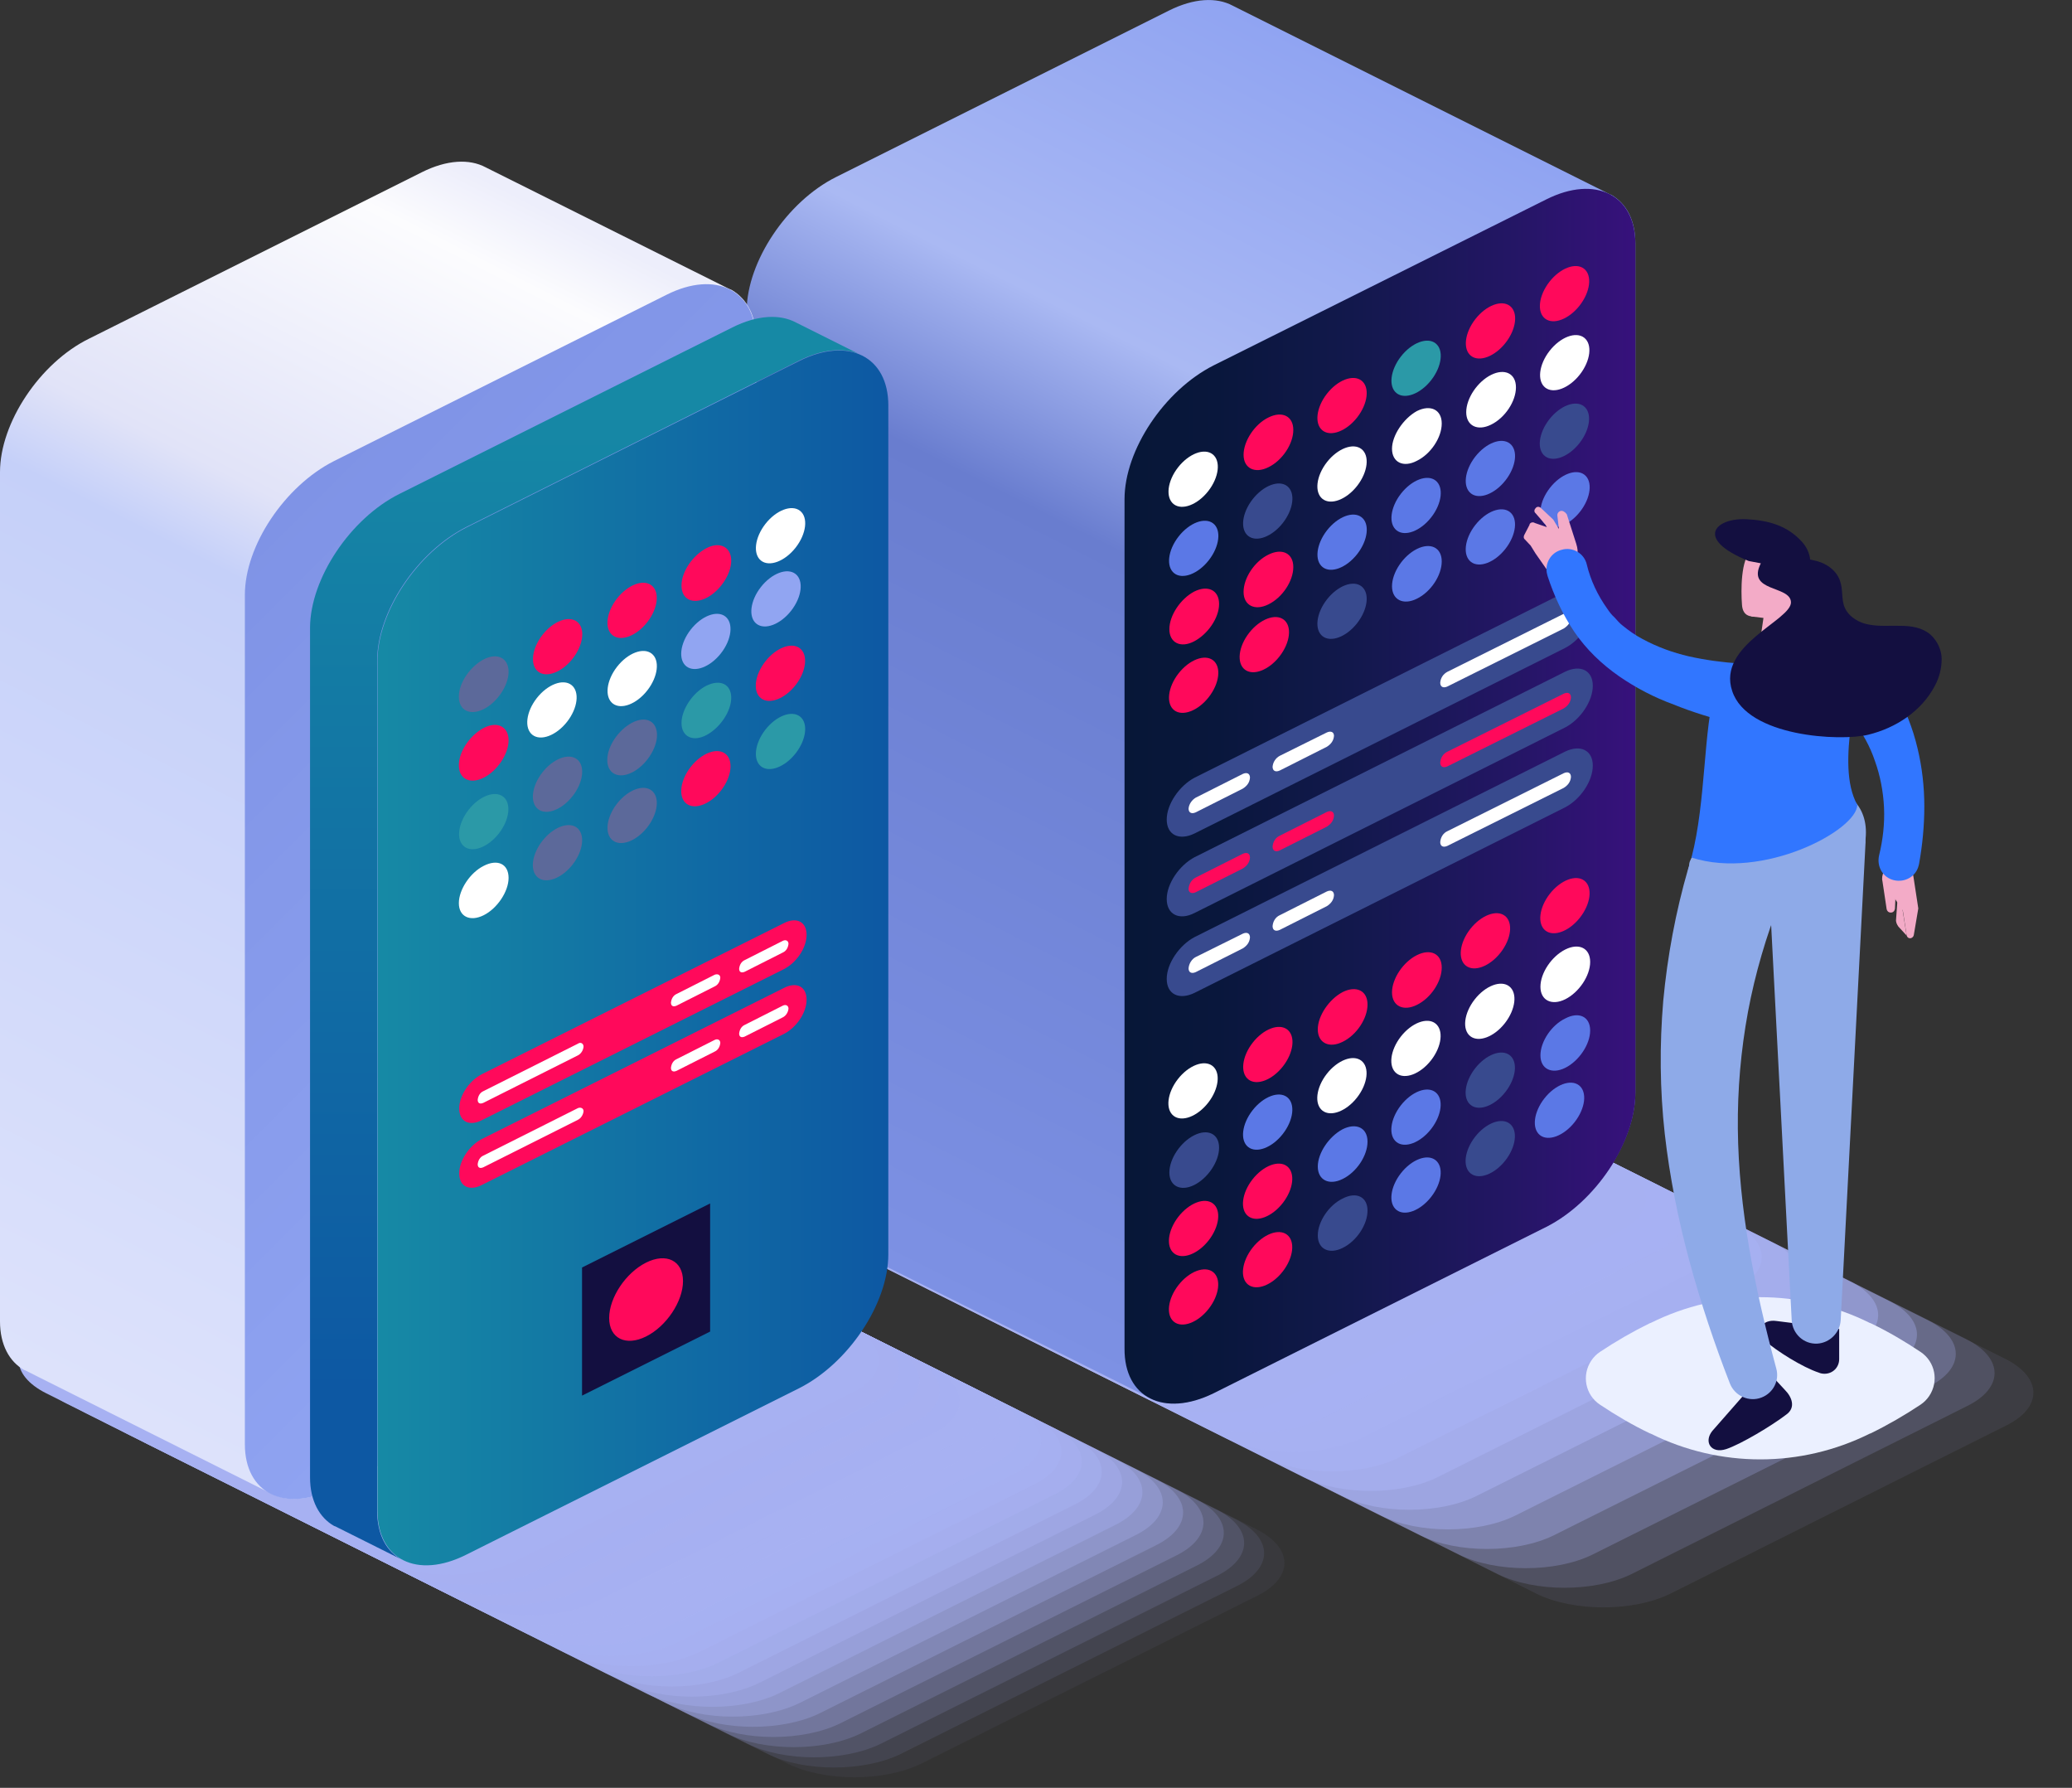 <?xml version="1.0" encoding="UTF-8"?>
<svg xmlns="http://www.w3.org/2000/svg" xmlns:xlink="http://www.w3.org/1999/xlink" viewBox="0 0 550 474.5">
  <rect x="0" y="0" width="550" height="474.5" fill="#333333" stroke="none"/>
  <linearGradient id="a" gradientTransform="matrix(1 0 0 -1 -222.382 1219.977)" gradientUnits="userSpaceOnUse" x1="461.658" x2="615.111" y1="881.556" y2="1185.258">
    <stop offset="0" stop-color="#7d91e4"></stop>
    <stop offset=".58" stop-color="#697dcf"></stop>
    <stop offset=".73" stop-color="#aab9f3"></stop>
    <stop offset="1" stop-color="#90a4f2"></stop>
  </linearGradient>
  <linearGradient id="b" gradientTransform="matrix(1 0 0 -1 0 474)" gradientUnits="userSpaceOnUse" x1="298.499" x2="434.1" y1="262.673" y2="262.673">
    <stop offset="0" stop-color="#071737"></stop>
    <stop offset=".18" stop-color="#09173c"></stop>
    <stop offset=".44" stop-color="#12184c"></stop>
    <stop offset=".75" stop-color="#231664"></stop>
    <stop offset="1" stop-color="#37117c"></stop>
  </linearGradient>
  <linearGradient id="c" gradientTransform="matrix(-1 0 0 -1 2361.922 1219.977)" gradientUnits="userSpaceOnUse" x1="2185.812" x2="2338.126" y1="1148.403" y2="849.459">
    <stop offset="0" stop-color="#edeefb"></stop>
    <stop offset=".06" stop-color="#fcfcfe"></stop>
    <stop offset=".3" stop-color="#e1e3f8"></stop>
    <stop offset=".37" stop-color="#c5d0f9"></stop>
    <stop offset="1" stop-color="#dde2fb"></stop>
  </linearGradient>
  <linearGradient id="d" gradientTransform="matrix(-1 0 0 -1 2361.922 1219.977)" gradientUnits="userSpaceOnUse" x1="2148.58" x2="2309.712" y1="902.787" y2="1063.919">
    <stop offset="0" stop-color="#92a6f3"></stop>
    <stop offset="1" stop-color="#7f93e6"></stop>
  </linearGradient>
  <linearGradient id="e">
    <stop offset="0" stop-color="#0d58a3"></stop>
    <stop offset="1" stop-color="#1689a5"></stop>
  </linearGradient>
  <linearGradient id="f" gradientTransform="matrix(-1 0 0 -1 2361.922 1219.977)" gradientUnits="userSpaceOnUse" x1="2206.822" x2="2206.822" xlink:href="#e" y1="851.206" y2="1116.602"></linearGradient>
  <linearGradient id="g" gradientTransform="matrix(-1 0 0 -1 2361.922 1219.977)" gradientUnits="userSpaceOnUse" x1="2126.122" x2="2260.338" xlink:href="#e" y1="965.745" y2="965.745"></linearGradient>
  <path d="m329 383.5 89.1 44.5c9.8 4.8 25.6 4.8 35.4 0l89.1-44.5c9.8-4.8 9.8-12.7 0-17.7l-89.1-44.5c-9.8-4.8-25.6-4.8-35.4 0l-89.1 44.5c-9.7 5-9.7 12.9 0 17.7z" fill="none"></path>
  <path d="m318.8 378.4 89.1 44.6c9.8 4.8 25.6 4.8 35.4 0l89.1-44.6c9.8-4.8 9.8-12.7 0-17.7l-89.1-44.5c-9.8-4.8-25.6-4.8-35.4 0l-89.1 44.5c-9.8 4.9-9.8 12.8 0 17.7z" fill="#a7b1f2" opacity=".09"></path>
  <path d="m308.5 373.2 89.1 44.6c9.8 4.8 25.6 4.8 35.4 0l89.1-44.6c9.8-4.8 9.8-12.7 0-17.7l-89.1-44.5c-9.8-4.8-25.6-4.8-35.4 0l-89.1 44.5c-9.8 4.9-9.8 12.8 0 17.7z" fill="#a7b1f2" opacity=".18"></path>
  <path d="m298.2 368.1 89.1 44.5c9.8 4.8 25.6 4.8 35.4 0l89.1-44.5c9.8-4.8 9.8-12.7 0-17.7l-89.1-44.5c-9.8-4.8-25.6-4.8-35.4 0l-89.1 44.5c-9.8 4.9-9.8 12.8 0 17.7z" fill="#a7b1f2" opacity=".27"></path>
  <path d="m287.9 363 89.1 44.5c9.8 4.8 25.6 4.8 35.4 0l89.1-44.5c9.8-4.8 9.8-12.8 0-17.7l-89.1-44.5c-9.8-4.8-25.6-4.8-35.4 0l-89.1 44.6c-9.8 4.7-9.8 12.7 0 17.6z" fill="#a7b1f2" opacity=".36"></path>
  <path d="m277.6 357.8 89.1 44.5c9.8 4.8 25.6 4.8 35.4 0l89.1-44.5c9.8-4.8 9.8-12.7 0-17.7l-89.1-44.6c-9.8-4.8-25.6-4.8-35.4 0l-89.1 44.6c-9.7 4.9-9.7 12.8 0 17.7z" fill="#a7b1f2" opacity=".45"></path>
  <path d="m267.3 352.6 89.1 44.5c9.8 4.8 25.6 4.8 35.4 0l89.1-44.5c9.8-4.8 9.8-12.7 0-17.7l-89.1-44.5c-9.8-4.8-25.6-4.8-35.4 0l-89.1 44.6c-9.7 4.9-9.7 12.8 0 17.6z" fill="#a7b1f2" opacity=".55"></path>
  <path d="m257 347.5 89.1 44.6c9.8 4.8 25.6 4.8 35.4 0l89.1-44.6c9.8-4.8 9.8-12.7 0-17.7l-89.1-44.5c-9.8-4.8-25.6-4.8-35.4 0l-89.1 44.5c-9.7 5-9.7 12.9 0 17.7z" fill="#a7b1f2" opacity=".64"></path>
  <path d="m246.8 342.4 89.1 44.5c9.8 4.8 25.6 4.8 35.3 0l89.1-44.5c9.8-4.8 9.8-12.7 0-17.7l-89.1-44.6c-9.8-4.8-25.6-4.8-35.4 0l-89.1 44.5c-9.7 5-9.7 12.9.1 17.8z" fill="#a7b1f2" opacity=".73"></path>
  <path d="m236.5 337.2 89.1 44.6c9.8 4.8 25.6 4.8 35.4 0l89.1-44.6c9.8-4.8 9.8-12.7 0-17.7l-89.1-44.5c-9.8-4.8-25.6-4.8-35.4 0l-89.1 44.6c-9.7 4.9-9.7 12.8 0 17.6z" fill="#a7b1f2" opacity=".82"></path>
  <path d="m226.2 332.1 89.1 44.5c9.8 4.8 25.6 4.8 35.4 0l89.1-44.5c9.8-4.8 9.8-12.7 0-17.7l-89.1-44.6c-9.8-4.8-25.6-4.8-35.4 0l-89.1 44.6c-9.8 4.9-9.8 12.8 0 17.7z" fill="#a7b1f2" opacity=".91"></path>
  <path d="m215.9 327 89.1 44.5c9.8 4.8 25.6 4.8 35.4 0l89.1-44.5c9.8-4.8 9.8-12.7 0-17.7l-89.1-44.6c-9.8-4.8-25.6-4.8-35.4 0l-89.1 44.6c-9.7 4.8-9.7 12.8 0 17.7z" fill="#a7b1f2"></path>
  <path d="m221.9 47 88.4-44.2c6.6-3.3 12.6-3.6 16.9-1.3l99.4 49.7c.4.2.7.4 1.1.5 4 2.3 6.4 6.7 6.4 12.9v225.4c0 13-10.6 28.9-23.6 35.5l-88.5 44.2c-6.6 3.3-12.6 3.6-16.8 1.3l-99.5-49.6c-.4-.2-.7-.4-1.1-.5-3.9-2.2-6.4-6.7-6.4-12.9v-225.6c.1-13 10.7-28.9 23.7-35.4z" fill="url(#a)"></path>
  <path d="m322.1 369.8 88.4-44.2c13-6.6 23.6-22.4 23.6-35.5v-225.4c0-13-10.6-18.3-23.6-11.8l-88.4 44.1c-13 6.6-23.6 22.4-23.6 35.5v225.4c-.1 13.1 10.5 18.3 23.6 11.9z" fill="url(#b)"></path>
  <path d="m369.5 263.4c0 3.6 3 5.1 6.6 3.3 3.7-1.8 6.6-6.2 6.6-9.9s-3-5.1-6.6-3.3-6.6 6.2-6.6 9.9z" fill="#ff095b"></path>
  <path d="m349.8 273.2c0 3.6 3 5.1 6.6 3.3 3.7-1.8 6.6-6.2 6.6-9.9s-3-5.1-6.6-3.3c-3.6 1.9-6.6 6.3-6.6 9.9z" fill="#ff095b"></path>
  <ellipse cx="336.7" cy="279.9" fill="#ff095b" rx="8.4" ry="5.1" transform="matrix(.615 -.788 .788 .615 -91.092 373.047)"></ellipse>
  <ellipse cx="316.9" cy="289.6" fill="#fff" rx="8.4" ry="5.1" transform="matrix(.615 -.788 .788 .615 -106.411 361.137)"></ellipse>
  <ellipse cx="376.1" cy="278.3" fill="#fff" rx="8.4" ry="5.1" transform="matrix(.615 -.788 .788 .615 -74.743 403.463)"></ellipse>
  <ellipse cx="356.4" cy="288.2" fill="#fff" rx="8.4" ry="5.1" transform="matrix(.615 -.788 .788 .615 -90.082 391.743)"></ellipse>
  <ellipse cx="336.7" cy="297.9" fill="#5b78e6" rx="8.4" ry="5.1" transform="matrix(.615 -.788 .788 .615 -105.316 379.925)"></ellipse>
  <path d="m310.4 311.2c0 3.6 3 5.1 6.6 3.3s6.6-6.2 6.6-9.9-3-5.1-6.6-3.3-6.6 6.2-6.6 9.9z" fill="#384a8e"></path>
  <ellipse cx="376.1" cy="296.5" fill="#5b78e6" rx="8.4" ry="5.1" transform="matrix(.615 -.788 .788 .615 -89.073 410.513)"></ellipse>
  <path d="m349.8 309.6c0 3.6 3 5.1 6.6 3.3 3.7-1.8 6.6-6.2 6.6-9.9s-3-5.1-6.6-3.3c-3.6 1.9-6.6 6.3-6.6 9.9z" fill="#5b78e6"></path>
  <ellipse cx="336.7" cy="316.2" fill="#ff095b" rx="8.4" ry="5.1" transform="matrix(.615 -.788 .788 .615 -119.755 387.009)"></ellipse>
  <ellipse cx="317" cy="326.1" fill="#ff095b" rx="8.4" ry="5.1" transform="matrix(.615 -.788 .788 .615 -135.094 375.289)"></ellipse>
  <ellipse cx="376.1" cy="314.6" fill="#5b78e6" rx="8.4" ry="5.1" transform="matrix(.615 -.788 .788 .615 -103.328 417.403)"></ellipse>
  <path d="m349.8 327.9c0 3.6 3 5.1 6.6 3.3 3.7-1.8 6.6-6.2 6.6-9.9s-3-5.1-6.6-3.2c-3.6 1.7-6.6 6.1-6.6 9.8z" fill="#384a8e"></path>
  <ellipse cx="415.6" cy="240.4" fill="#ff095b" rx="8.4" ry="5.1" transform="matrix(.615 -.788 .788 .615 -29.626 420.01)"></ellipse>
  <ellipse cx="394.4" cy="249.9" fill="#ff095b" rx="8.4" ry="5.1" transform="matrix(.617 -.787 .787 .617 -45.717 405.894)"></ellipse>
  <path d="m408.9 261.9c0 3.6 3 5.1 6.6 3.3s6.6-6.2 6.6-9.9-3-5.1-6.6-3.3-6.6 6.2-6.6 9.9z" fill="#fff"></path>
  <ellipse cx="395.7" cy="268.4" fill="#fff" rx="8.4" ry="5.1" transform="matrix(.615 -.788 .788 .615 -59.398 415.144)"></ellipse>
  <path d="m408.9 280.1c0 3.6 3 5.1 6.6 3.3s6.6-6.2 6.6-9.9-3-5.1-6.6-3.2c-3.6 1.7-6.6 6.1-6.6 9.8z" fill="#5b78e6"></path>
  <ellipse cx="395.8" cy="286.7" fill="#384a8e" rx="8.4" ry="5.1" transform="matrix(.615 -.788 .788 .615 -73.751 422.245)"></ellipse>
  <ellipse cx="414" cy="294.9" fill="#5b78e6" rx="8.4" ry="5.1" transform="matrix(.617 -.787 .787 .617 -73.56 438.529)"></ellipse>
  <ellipse cx="395.8" cy="304.9" fill="#384a8e" rx="8.4" ry="5.1" transform="matrix(.615 -.788 .788 .615 -88.1 429.221)"></ellipse>
  <ellipse cx="336.7" cy="334.4" fill="#ff095b" rx="8.4" ry="5.1" transform="matrix(.615 -.788 .788 .615 -134.104 393.984)"></ellipse>
  <ellipse cx="317" cy="344.3" fill="#ff095b" rx="8.4" ry="5.1" transform="matrix(.615 -.788 .788 .615 -149.44 382.268)"></ellipse>
  <ellipse cx="376.1" cy="97.7" fill="#2b99a7" rx="8.4" ry="5.1" transform="matrix(.615 -.788 .788 .615 67.606 334.02)"></ellipse>
  <ellipse cx="356.4" cy="107.6" fill="#ff095b" rx="8.4" ry="5.1" transform="matrix(.615 -.788 .788 .615 52.267 322.307)"></ellipse>
  <path d="m330.1 120.7c0 3.6 3 5.1 6.6 3.3 3.7-1.8 6.6-6.2 6.6-9.9s-3-5.1-6.6-3.3c-3.7 1.8-6.6 6.3-6.6 9.9z" fill="#ff095b"></path>
  <ellipse cx="316.9" cy="127.2" fill="#fff" rx="8.4" ry="5.1" transform="matrix(.615 -.788 .788 .615 21.592 298.674)"></ellipse>
  <path d="m369.5 119.1c0 3.6 3 5.1 6.6 3.2 3.7-1.8 6.6-6.2 6.6-9.9s-3-5.1-6.6-3.3c-3.6 2-6.6 6.5-6.6 10z" fill="#fff"></path>
  <ellipse cx="356.4" cy="125.8" fill="#fff" rx="8.4" ry="5.1" transform="matrix(.615 -.788 .788 .615 37.917 329.278)"></ellipse>
  <ellipse cx="336.7" cy="135.6" fill="#384a8e" rx="8.4" ry="5.1" transform="matrix(.615 -.788 .788 .615 22.594 317.566)"></ellipse>
  <ellipse cx="317" cy="145.5" fill="#5b78e6" rx="8.4" ry="5.1" transform="matrix(.615 -.788 .788 .615 7.255 305.846)"></ellipse>
  <ellipse cx="376.1" cy="134.1" fill="#5b78e6" rx="8.4" ry="5.1" transform="matrix(.615 -.788 .788 .615 38.926 348.048)"></ellipse>
  <ellipse cx="356.4" cy="143.9" fill="#5b78e6" rx="8.4" ry="5.1" transform="matrix(.615 -.788 .788 .615 23.678 336.244)"></ellipse>
  <path d="m330.1 157.1c0 3.6 3 5.1 6.6 3.3 3.7-1.8 6.6-6.2 6.6-9.9s-3-5.1-6.6-3.3c-3.7 1.8-6.6 6.2-6.6 9.9z" fill="#ff095b"></path>
  <path d="m310.4 167c0 3.6 3 5.1 6.6 3.2s6.6-6.2 6.6-9.9-3-5.1-6.6-3.3c-3.6 1.9-6.6 6.3-6.6 10z" fill="#ff095b"></path>
  <path d="m369.5 155.6c0 3.6 3 5.1 6.6 3.3 3.7-1.8 6.6-6.2 6.6-9.9s-3-5.1-6.6-3.3-6.6 6.2-6.6 9.9z" fill="#5b78e6"></path>
  <ellipse cx="356.4" cy="162.2" fill="#384a8e" rx="8.4" ry="5.1" transform="matrix(.615 -.788 .788 .615 9.239 343.327)"></ellipse>
  <ellipse cx="415.5" cy="77.9" fill="#ff095b" rx="8.4" ry="5.1" transform="matrix(.615 -.788 .788 .615 98.379 357.442)"></ellipse>
  <ellipse cx="395.8" cy="87.8" fill="#ff095b" rx="8.4" ry="5.1" transform="matrix(.615 -.788 .788 .615 83.04 345.723)"></ellipse>
  <ellipse cx="415.5" cy="96.2" fill="#fff" rx="8.4" ry="5.1" transform="matrix(.615 -.788 .788 .615 84.012 364.504)"></ellipse>
  <path d="m389.2 109.4c0 3.6 3 5.1 6.6 3.3 3.7-1.8 6.6-6.2 6.6-9.9s-3-5.1-6.6-3.3-6.6 6.2-6.6 9.9z" fill="#fff"></path>
  <ellipse cx="415.5" cy="114.4" fill="#384a8e" rx="8.4" ry="5.1" transform="matrix(.615 -.788 .788 .615 69.588 371.498)"></ellipse>
  <ellipse cx="395.8" cy="124.3" fill="#5b78e6" rx="8.4" ry="5.1" transform="matrix(.615 -.788 .788 .615 54.252 359.782)"></ellipse>
  <ellipse cx="415.6" cy="132.6" fill="#5b78e6" rx="8.4" ry="5.1" transform="matrix(.615 -.788 .788 .615 55.346 378.57)"></ellipse>
  <ellipse cx="395.8" cy="142.5" fill="#5b78e6" rx="8.4" ry="5.1" transform="matrix(.615 -.788 .788 .615 39.903 366.752)"></ellipse>
  <ellipse cx="335.7" cy="171.3" fill="#ff095b" rx="8.4" ry="5.1" transform="matrix(.617 -.787 .787 .617 -6.333 329.593)"></ellipse>
  <ellipse cx="317" cy="181.9" fill="#ff095b" rx="8.4" ry="5.1" transform="matrix(.615 -.788 .788 .615 -21.444 319.799)"></ellipse>
  <path d="m317.1 221.2 98.3-49.2c4.1-2.1 7.4-7 7.4-11.1s-3.3-5.7-7.4-3.7l-98.3 49.2c-4 2.1-7.4 7-7.4 11.1s3.3 5.7 7.4 3.7z" fill="#384a8e"></path>
  <path d="m384.2 178.3 30.9-15.4c1.1-.5 1.9-.1 1.9 1-.1 1.3-.8 2.2-1.9 2.9l-30.9 15.4c-1.1.5-1.9.1-1.9-1 .1-1.3.8-2.3 1.9-2.9zm-44.5 22.3 12.5-6.2c1.1-.5 1.9-.1 1.9.9-.1 1.3-.8 2.2-1.9 2.9l-12.5 6.3c-1.1.5-1.9.1-1.9-1 .1-1.2.8-2.3 1.9-2.9zm-22.3 11.1 12.5-6.3c1.1-.5 1.9-.1 1.9 1-.1 1.3-.8 2.2-1.9 2.9l-12.5 6.3c-1.1.5-1.9.1-1.9-1 .1-1.2.9-2.3 1.9-2.9z" fill="#fff"></path>
  <path d="m317.1 242.3 98.3-49.2c4.1-2.1 7.4-7 7.4-11.1s-3.3-5.7-7.4-3.7l-98.3 49.2c-4 2.1-7.4 7-7.4 11.1s3.3 5.8 7.4 3.7z" fill="#384a8e"></path>
  <path d="m384.2 199.5 30.9-15.4c1.1-.5 1.9-.1 1.9 1-.1 1.3-.8 2.2-1.9 2.9l-30.9 15.4c-1.1.5-1.9.1-1.9-1 .1-1.3.8-2.4 1.9-2.9zm-44.5 22.3 12.5-6.3c1.1-.5 1.9-.1 1.9 1-.1 1.3-.8 2.2-1.9 2.9l-12.5 6.3c-1.1.5-1.9.1-1.9-1 .1-1.3.8-2.4 1.9-2.9zm-22.3 11.1 12.5-6.3c1.1-.5 1.9-.1 1.9 1-.1 1.3-.8 2.2-1.9 2.9l-12.5 6.3c-1.1.5-1.9.1-1.9-.9.1-1.4.9-2.5 1.9-3z" fill="#ff095b"></path>
  <path d="m317.1 263.5 98.3-49.2c4.1-2.1 7.4-7 7.4-11.1s-3.3-5.7-7.4-3.7l-98.3 49.2c-4 2.1-7.4 7-7.4 11.1s3.3 5.7 7.4 3.7z" fill="#384a8e"></path>
  <path d="m384.2 220.6 30.9-15.4c1.1-.5 1.9-.1 1.9 1-.1 1.3-.8 2.2-1.9 2.9l-30.9 15.4c-1.1.5-1.9.1-1.9-1 .1-1.3.8-2.4 1.9-2.9zm-44.5 22.3 12.5-6.3c1.1-.5 1.9-.1 1.9 1-.1 1.3-.8 2.2-1.9 2.9l-12.5 6.3c-1.1.5-1.9.1-1.9-1 .1-1.3.8-2.4 1.9-2.9zm-22.3 11.1 12.5-6.2c1.1-.5 1.9-.1 1.9 1-.1 1.3-.8 2.2-1.9 2.9l-12.5 6.3c-1.1.5-1.9.1-1.9-1 .1-1.3.9-2.5 1.9-3z" fill="#fff"></path>
  <path d="m125.4 426.3 89.1 44.5c9.8 4.8 25.6 4.8 35.4 0l89.1-44.5c9.8-4.8 9.8-12.7 0-17.7l-89.1-44.6c-9.8-4.8-25.6-4.8-35.4 0l-89.1 44.6c-9.8 5-9.8 12.9 0 17.7z" fill="none"></path>
  <g fill="#a7b1f2">
    <path d="m120 423.6 89.1 44.5c9.8 4.8 25.6 4.8 35.4 0l89.1-44.5c9.8-4.8 9.8-12.7 0-17.7l-89.1-44.6c-9.8-4.8-25.6-4.8-35.4 0l-89.1 44.7c-9.8 4.9-9.8 12.8 0 17.6z" opacity=".05"></path>
    <path d="m114.6 421 89.1 44.5c9.8 4.8 25.6 4.8 35.4 0l89.1-44.5c9.8-4.8 9.8-12.7 0-17.7l-89.1-44.6c-9.8-4.8-25.6-4.8-35.4 0l-89.1 44.6c-9.7 4.9-9.7 12.8 0 17.7z" opacity=".1"></path>
    <path d="m109.3 418.3 89.1 44.5c9.8 4.8 25.6 4.8 35.4 0l89.1-44.5c9.8-4.8 9.8-12.7 0-17.7l-89.1-44.6c-9.8-4.8-25.6-4.8-35.4 0l-89.1 44.6c-9.8 4.9-9.8 12.8 0 17.7z" opacity=".14"></path>
    <path d="m103.9 415.6 89.1 44.5c9.8 4.8 25.6 4.8 35.4 0l89.1-44.5c9.8-4.8 9.8-12.7 0-17.7l-89.1-44.6c-9.8-4.8-25.6-4.8-35.4 0l-89.1 44.6c-9.8 4.9-9.8 12.8 0 17.7z" opacity=".19"></path>
    <path d="m98.5 412.9 89.1 44.5c9.8 4.8 25.6 4.8 35.4 0l89.1-44.5c9.8-4.8 9.8-12.7 0-17.7l-89.1-44.6c-9.8-4.8-25.6-4.8-35.4 0l-89.1 44.6c-9.8 4.9-9.8 12.8 0 17.7z" opacity=".24"></path>
    <path d="m93.1 410.2 89.1 44.5c9.8 4.8 25.6 4.8 35.4 0l89.1-44.5c9.8-4.8 9.8-12.7 0-17.7l-89.1-44.6c-9.8-4.8-25.6-4.8-35.4 0l-89.1 44.6c-9.8 4.9-9.8 12.8 0 17.7z" opacity=".29"></path>
    <path d="m87.7 407.5 89.1 44.5c9.8 4.8 25.6 4.8 35.4 0l89.1-44.5c9.8-4.8 9.8-12.7 0-17.7l-89.1-44.5c-9.8-4.8-25.6-4.8-35.4 0l-89.1 44.5c-9.8 4.9-9.8 12.8 0 17.7z" opacity=".33"></path>
    <path d="m82.3 404.8 89.1 44.6c9.8 4.8 25.6 4.8 35.4 0l89.1-44.6c9.8-4.8 9.8-12.7 0-17.7l-89.1-44.5c-9.8-4.8-25.6-4.8-35.4 0l-89.1 44.5c-9.8 4.9-9.8 12.8 0 17.7z" opacity=".38"></path>
    <path d="m76.9 402.1 89.1 44.6c9.8 4.8 25.6 4.8 35.4 0l89.1-44.6c9.8-4.8 9.8-12.7 0-17.7l-89.1-44.5c-9.8-4.8-25.6-4.8-35.4 0l-89.1 44.5c-9.8 5-9.8 12.9 0 17.7z" opacity=".43"></path>
    <path d="m71.5 399.4 89.1 44.6c9.8 4.8 25.6 4.8 35.4 0l89.1-44.6c9.8-4.8 9.8-12.7 0-17.7l-89.1-44.5c-9.8-4.8-25.6-4.8-35.4 0l-89.1 44.5c-9.7 5-9.7 12.9 0 17.7z" opacity=".48"></path>
    <path d="m66.2 396.7 89.1 44.6c9.8 4.8 25.6 4.8 35.4 0l89.1-44.6c9.8-4.8 9.8-12.7 0-17.7l-89.1-44.5c-9.8-4.8-25.6-4.8-35.4 0l-89.1 44.5c-9.8 5-9.8 12.9 0 17.7z" opacity=".52"></path>
    <path d="m60.8 394 89.1 44.6c9.8 4.8 25.6 4.8 35.4 0l89.1-44.6c9.8-4.8 9.8-12.7 0-17.7l-89.1-44.5c-9.8-4.8-25.6-4.8-35.4 0l-89.1 44.5c-9.8 5-9.8 12.9 0 17.7z" opacity=".57"></path>
    <path d="m55.4 391.3 89.1 44.6c9.8 4.8 25.6 4.8 35.4 0l89.1-44.6c9.8-4.8 9.8-12.7 0-17.7l-89.1-44.5c-9.8-4.8-25.6-4.8-35.4 0l-89.1 44.5c-9.8 5-9.8 12.9 0 17.7z" opacity=".62"></path>
    <path d="m50 388.6 89.1 44.6c9.8 4.8 25.6 4.8 35.4 0l89.1-44.6c9.8-4.8 9.8-12.7 0-17.7l-89.1-44.5c-9.8-4.8-25.6-4.8-35.4 0l-89.1 44.6c-9.8 4.9-9.8 12.8 0 17.6z" opacity=".67"></path>
    <path d="m44.6 385.9 89.1 44.5c9.8 4.8 25.6 4.8 35.4 0l89.1-44.5c9.8-4.8 9.8-12.7 0-17.7l-89.1-44.5c-9.8-4.8-25.6-4.8-35.4 0l-89.1 44.5c-9.8 5-9.8 12.9 0 17.7z" opacity=".71"></path>
    <path d="m39.2 383.3 89.1 44.5c9.8 4.8 25.6 4.8 35.4 0l89.1-44.5c9.8-4.8 9.8-12.7 0-17.7l-89.1-44.6c-9.8-4.8-25.6-4.8-35.4 0l-89.1 44.5c-9.8 5-9.8 12.9 0 17.8z" opacity=".76"></path>
    <path d="m33.8 380.6 89.1 44.5c9.8 4.8 25.6 4.8 35.4 0l89.1-44.5c9.8-4.8 9.8-12.7 0-17.7l-89.1-44.5c-9.8-4.8-25.6-4.8-35.4 0l-89.1 44.5c-9.7 4.9-9.7 12.8 0 17.7z" opacity=".81"></path>
    <path d="m28.5 377.9 89.1 44.5c9.8 4.8 25.6 4.8 35.4 0l89.1-44.5c9.8-4.8 9.8-12.7 0-17.7l-89.1-44.6c-9.8-4.8-25.6-4.8-35.4 0l-89.1 44.6c-9.8 4.9-9.8 12.8 0 17.7z" opacity=".86"></path>
    <path d="m23.1 375.2 89.1 44.5c9.8 4.8 25.6 4.8 35.4 0l89.1-44.5c9.8-4.8 9.8-12.7 0-17.7l-89.1-44.6c-9.8-4.8-25.6-4.8-35.4 0l-89.1 44.6c-9.8 4.9-9.8 12.8 0 17.7z" opacity=".9"></path>
    <path d="m17.7 372.5 89.1 44.5c9.8 4.8 25.6 4.8 35.4 0l89.1-44.5c9.8-4.8 9.8-12.7 0-17.7l-89.1-44.6c-9.8-4.8-25.6-4.8-35.4 0l-89.1 44.6c-9.8 4.9-9.8 12.8 0 17.7z" opacity=".95"></path>
    <path d="m12.3 369.8 89.1 44.5c9.8 4.8 25.6 4.8 35.4 0l89.1-44.5c9.8-4.8 9.8-12.7 0-17.7l-89.1-44.6c-9.8-4.8-25.6-4.8-35.4 0l-89.1 44.6c-9.8 4.9-9.8 12.8 0 17.7z"></path>
  </g>
  <path d="m23.6 89.9 88.4-44.2c6.6-3.3 12.6-3.6 16.9-1.3l64.3 32.1 1.1.5c3.9 2.3 6.4 6.7 6.4 12.9v225.4c0 13-10.6 28.9-23.6 35.5l-88.5 44.2c-6.6 3.3-12.6 3.6-16.8 1.3l-64.3-32.2c-.4-.2-.7-.4-1.1-.5-3.9-2.2-6.4-6.7-6.4-12.9v-225.4c0-13.1 10.6-29 23.6-35.4z" fill="url(#c)"></path>
  <path d="m88.6 395 88.4-44.2c13-6.6 23.6-22.4 23.6-35.5v-225.3c0-13-10.6-18.3-23.6-11.8l-88.4 44.2c-13 6.6-23.6 22.4-23.6 35.5v225.4c0 13 10.6 18.3 23.6 11.7z" fill="url(#d)"></path>
  <path d="m106 131.1 88.4-44.2c6.6-3.3 12.6-3.6 16.9-1.3 0 0 10.2 5.1 16.6 8.3-4.2-1.7-9.7-1.2-15.8 1.8l-88.4 44.2c-13 6.6-23.6 22.4-23.6 35.5v225.5c0 6.4 2.5 11 6.7 13.1l-17-8.5c-.4-.2-.7-.4-1.1-.5-3.9-2.2-6.4-6.7-6.4-12.9v-225.6c.1-13 10.7-28.9 23.7-35.4z" fill="url(#f)"></path>
  <path d="m123.8 412.6 88.4-44.2c13-6.6 23.6-22.4 23.6-35.5v-225.3c0-13-10.6-18.3-23.6-11.8l-88.4 44.2c-13 6.6-23.6 22.4-23.6 35.5v225.4c0 13 10.5 18.3 23.6 11.7z" fill="url(#g)"></path>
  <path d="m154.5 336.4 34-17v34l-34 17z" fill="#130f40"></path>
  <path d="m171.5 335.1c5.4-2.7 9.8-.5 9.8 4.9s-4.4 12-9.8 14.7-9.8.5-9.8-4.9 4.4-12 9.8-14.7z" fill="#ff095b"></path>
  <path d="m135 178.3c0 3.6-3 8.1-6.6 9.9s-6.6.4-6.6-3.3 3-8 6.6-9.9c3.7-1.9 6.6-.3 6.6 3.3z" fill="#5c699a"></path>
  <ellipse cx="148.1" cy="171.7" fill="#ff095b" rx="8.4" ry="5.1" transform="matrix(.615 -.788 .788 .615 -78.364 182.739)"></ellipse>
  <ellipse cx="167.9" cy="162" fill="#ff095b" rx="8.4" ry="5.1" transform="matrix(.615 -.788 .788 .615 -63.123 194.666)"></ellipse>
  <path d="m194.1 148.8c0 3.6-3 8.1-6.6 9.9s-6.6.4-6.6-3.3 3-8 6.6-9.9 6.6-.3 6.6 3.3z" fill="#ff095b"></path>
  <ellipse cx="207.3" cy="142.2" fill="#fff" rx="8.4" ry="5.1" transform="matrix(.615 -.788 .788 .615 -32.35 218.081)"></ellipse>
  <path d="m135 196.5c0 3.6-3 8.1-6.6 9.9s-6.6.4-6.6-3.3 3-8 6.6-9.9c3.7-1.9 6.6-.3 6.6 3.3z" fill="#ff095b"></path>
  <ellipse cx="146.5" cy="188.5" fill="#fff" rx="8.4" ry="5.1" transform="matrix(.617 -.787 .787 .617 -92.23 187.407)"></ellipse>
  <ellipse cx="167.9" cy="180.1" fill="#fff" rx="8.4" ry="5.1" transform="matrix(.615 -.788 .788 .615 -77.362 201.632)"></ellipse>
  <ellipse cx="187.5" cy="170.3" fill="#91a5f2" rx="8.4" ry="5.1" transform="matrix(.615 -.788 .788 .615 -62.143 213.251)"></ellipse>
  <ellipse cx="206" cy="159.1" fill="#91a5f2" rx="8.4" ry="5.1" transform="matrix(.617 -.787 .787 .617 -46.324 222.903)"></ellipse>
  <ellipse cx="128.5" cy="218.1" fill="#2b99a7" rx="8.4" ry="5.1" transform="matrix(.615 -.788 .788 .615 -122.485 185.187)"></ellipse>
  <ellipse cx="148.1" cy="208.2" fill="#5c699a" rx="8.4" ry="5.1" transform="matrix(.615 -.788 .788 .615 -107.152 196.794)"></ellipse>
  <path d="m174.4 195.1c0 3.6-3 8.1-6.6 9.9s-6.6.4-6.6-3.3 3-8 6.6-9.9c3.7-1.9 6.6-.4 6.6 3.3z" fill="#5c699a"></path>
  <path d="m194.1 185.2c0 3.6-3 8-6.6 9.9s-6.6.4-6.6-3.2 3-8.1 6.6-9.9 6.6-.5 6.6 3.2z" fill="#2b99a7"></path>
  <ellipse cx="207.3" cy="178.7" fill="#ff095b" rx="8.4" ry="5.1" transform="matrix(.615 -.788 .788 .615 -61.142 232.143)"></ellipse>
  <path d="m135 233c0 3.6-3 8.1-6.6 9.9s-6.6.4-6.6-3.2 3-8.1 6.6-9.9c3.7-1.9 6.6-.5 6.6 3.2z" fill="#fff"></path>
  <ellipse cx="148.1" cy="226.4" fill="#5c699a" rx="8.4" ry="5.1" transform="matrix(.615 -.788 .788 .615 -121.502 203.776)"></ellipse>
  <ellipse cx="167.9" cy="216.5" fill="#5c699a" rx="8.4" ry="5.1" transform="matrix(.615 -.788 .788 .615 -106.058 215.582)"></ellipse>
  <ellipse cx="187.5" cy="206.7" fill="#ff095b" rx="8.4" ry="5.1" transform="matrix(.615 -.788 .788 .615 -90.821 227.296)"></ellipse>
  <ellipse cx="207.3" cy="196.8" fill="#2b99a7" rx="8.4" ry="5.1" transform="matrix(.615 -.788 .788 .615 -75.38 239.109)"></ellipse>
  <path d="m208.1 257.2-80.2 40.1c-3.3 1.7-6 .4-6-3.1s2.7-7.4 6-9.1l80.2-40.1c3.3-1.7 6-.4 6 3.1s-2.7 7.4-6 9.1z" fill="#ff095b"></path>
  <path d="m154.9 277.8c-.1 1-.7 1.9-1.5 2.3l-25.1 12.6c-.9.4-1.5.1-1.5-.8.1-1 .6-1.9 1.5-2.3l25.1-12.6c.7-.5 1.5-.1 1.5.8zm36.3-18.3c-.1 1-.6 1.9-1.5 2.3l-10.1 5.1c-.9.4-1.5.1-1.5-.8.1-1 .6-1.9 1.5-2.3l10.1-5.1c.8-.3 1.5 0 1.5.8zm18.1-9c-.1 1-.6 1.9-1.5 2.3l-10.1 5.1c-.9.4-1.5.1-1.5-.8.1-1 .6-1.9 1.5-2.3l10.1-5.1c.8-.4 1.5 0 1.5.8z" fill="#fff"></path>
  <path d="m208.1 274.4-80.2 40.1c-3.3 1.7-6 .4-6-3.1 0-3.4 2.7-7.4 6-9.1l80.2-40.1c3.3-1.7 6-.4 6 3.1s-2.7 7.4-6 9.1z" fill="#ff095b"></path>
  <path d="m154.9 294.9c-.1 1-.7 1.9-1.5 2.3l-25.1 12.6c-.9.4-1.5.1-1.5-.8.1-1 .6-1.9 1.5-2.3l25.1-12.6c.7-.3 1.5 0 1.5.8zm36.3-18.1c-.1 1-.6 1.9-1.5 2.3l-10.1 5.1c-.9.4-1.5.1-1.5-.8.1-1 .6-1.9 1.5-2.3l10.1-5.1c.8-.4 1.5 0 1.5.8zm18.1-9.1c-.1 1-.7 1.9-1.5 2.3l-10.1 5.1c-.9.4-1.5.1-1.5-.8.1-1 .6-1.9 1.5-2.3l10.1-5.1c.8-.4 1.5 0 1.5.8z" fill="#fff"></path>
  <path d="m438.2 351.1c18.3-9.1 39.8-9.1 58.1 0l.3.1c4.6 2.2 9 4.8 13.2 7.6 3.9 2.6 4.9 7.8 2.3 11.7-.6.9-1.4 1.7-2.3 2.3-4.2 2.8-8.7 5.4-13.2 7.6l-.3.1c-18.3 9.1-39.8 9.1-58.1 0l-.3-.1c-4.6-2.2-9-4.8-13.2-7.6-3.9-2.6-4.9-7.8-2.3-11.7.6-.9 1.4-1.7 2.3-2.3 4.2-2.8 8.7-5.4 13.2-7.6z" fill="#ebf0ff"></path>
  <path d="m474.2 375.4c-3.9 3-12.1 7.9-16 9.2-4 1.3-6-1.9-3.7-4.8l14.3-16.3 5 5.4c1.9 1.9 2.9 4.7.4 6.5z" fill="#130f40"></path>
  <path d="m482.8 364.3c-4.3-1.4-11.3-5.8-14.2-8.4s-.9-5.9 3-5.3l16.6 2.1v8c0 2.2-1.7 3.9-3.9 3.9-.5 0-1.1-.1-1.5-.3z" fill="#130f40"></path>
  <path d="m448.1 230.6c-3.3 11.4-5.5 23.2-6.6 35-1 11.8-.9 23.6.4 35.3 1.3 11.5 3.6 22.9 6.6 34 3 11 6.6 21.8 10.7 32.3 1.3 3.3 5.1 5 8.4 3.7 3.1-1.2 4.8-4.5 3.9-7.7-5.7-21.1-10-42.5-10.2-63.6-.1-10.4.8-20.8 2.7-31.1 1.9-10.1 4.8-20 8.6-29.6 3-6.6.1-14.3-6.5-17.3-6.6-3.1-14.3-.1-17.3 6.5-.2.4-.4.8-.4 1.3 0 .3-.1.7-.3 1.2z" fill="#8eaae8"></path>
  <path d="m469 223.6 6.6 126.8c.2 3.6 3.2 6.4 6.8 6.2 3.3-.2 6-2.9 6.2-6.2l6.6-126.8c0-7.2-5.8-13-13.1-13-6.6 0-12.3 5-12.9 11.7-.2.4-.2.9-.2 1.3z" fill="#8eaae8"></path>
  <path d="m499.6 233.3 1.2 8c.1.5.5.9 1.1.9s1-.4 1.1-1l.3-6.4z" fill="#f3abc7"></path>
  <path d="m503.7 238.5-.4 5.5c-.1.7.2 1.3.6 1.9l2.2 2.4-1.4-8.9z" fill="#f3abc7"></path>
  <path d="m505.1 241.7 1 6.5c.1.5.5.9 1.1.8.4-.1.7-.4.8-.8l1.2-7.1-1.3-8.5c-.4-2.1-2.2-3.5-4.4-3.2l-.7.1c-2 .3-3.3 2-3.2 3.9z" fill="#f3abc7"></path>
  <path d="m483.1 183.4c3.3 2.1 6.3 4.8 8.8 7.9 2.5 3.2 4.5 6.8 5.8 10.7 1.4 3.9 2.2 8.1 2.4 12.3.2 4.3-.3 8.6-1.3 12.7-.7 3 1 5.9 3.9 6.6 3 .7 5.9-1 6.6-3.9 0-.1.1-.3.1-.4.9-5 1.4-10.1 1.4-15.3s-.6-10.4-1.8-15.4c-2.5-10.6-8-20.3-15.7-27.9l-.2-.2c-3.4-3-8.6-2.6-11.6.8-2.7 3.1-2.7 7.8.1 10.9.6.5 1 .9 1.5 1.2z" fill="#3176ff"></path>
  <path d="m480.2 240.2-17.3 4.8c-8.3 2.3-15.1-2.5-15.1-10.9 0-8.3 6.7-17 15.1-19.3l17.3-4.8c8.3-2.3 15.1 2.5 15.1 10.9s-6.8 17-15.1 19.3z" fill="#8eaae8"></path>
  <path d="m462.4 160.5c.4 6.4 9.2 1.1 10.1.3 2.9-2.6 7.7-11.2 1.2-14.9-2.2-1.3-7.1-1.3-8.9.3-2.7 2.3-2.7 10.4-2.4 14.3z" fill="#f3abc7"></path>
  <path d="m464.8 163.6 12.1-11.8.6 23.6-11-.4 1.6-11z" fill="#f3abc7"></path>
  <path d="m493 213.6c-6.1-11 1.6-32.4.2-41.3-.3-1.9-1.7-3.3-3.6-3.6-8.8-1.4-27.6 3.9-34.2 13.8-3.3 11-2.5 30.1-6.4 45.1 19 6.1 44-7.3 44-14z" fill="#3176ff"></path>
  <path d="m414.3 135.6c-.5.1-1 .6-.9 1.3l.4 3.5-1.5-2.5-3.3-3.1c-.4-.4-1.1-.4-1.4.1-.4.4-.4 1 0 1.3l2.6 3 .4.7-3.2-1.1c-.4-.3-1.2-.2-1.4.4v.1l-1.4 2.7c-.2.4-.2.9.2 1.2l1.5 1.6 1.3 2.1 2.8 4c.9 1.2 2.5 1.4 3.8.6l2.3-1.7.6-.4c1.6-1.2 2.1-2.6 1.3-5.1l-2.5-7.8c-.5-.7-1.1-1-1.6-.9z" fill="#f3abc7"></path>
  <path d="m461.9 176.1c-4.6-.3-9.1-.9-13.6-1.9-4.3-1-8.4-2.5-12.3-4.6-1.9-1-3.6-2.2-5.2-3.5-.8-.6-1.5-1.4-2.2-2.2-.8-.7-1.4-1.5-2-2.4-2.5-3.5-4.4-7.5-5.4-11.7-.7-3-3.8-4.7-6.6-3.9-3 .7-4.7 3.8-3.9 6.6 0 .1.1.3.1.4 1.7 5.2 4 10.2 7.1 14.8 3.2 4.7 7.3 8.6 11.9 11.8 4.5 3.1 9.3 5.6 14.5 7.5 4.9 2 10 3.5 15 4.9 4.3 1.3 8.9-1.3 10.1-5.7 1.3-4.3-1.3-8.9-5.7-10.1-.5-.2-1.1-.3-1.6-.3z" fill="#3176ff"></path>
  <path d="m512.4 168.4c-2.1-1.8-5-2.3-7.8-2.3-2.8-.1-5.6.2-8.3-.3-2.7-.4-5.5-2-6.6-4.5-1-2.2-.4-4.8-1.3-7.2-1-2.9-3.9-4.8-7-5.4-.3-.1-.6-.1-.9-.2-.2-1.7-.9-3.2-2-4.5-4.1-4.7-9.4-5.9-14.9-6.2-8.2-.4-14 5.2.6 11.1l3.2.6c-3.9 7.7 7.8 5.8 8 10.3.2 4.8-19.7 11.4-15.6 23.6 4 12.2 28.7 13.4 36.1 11.6s14.2-6.3 17.7-13c1.2-2.2 1.8-4.7 1.8-7.1 0-2.3-1.1-4.8-3-6.5z" fill="#130f40"></path>
</svg>
